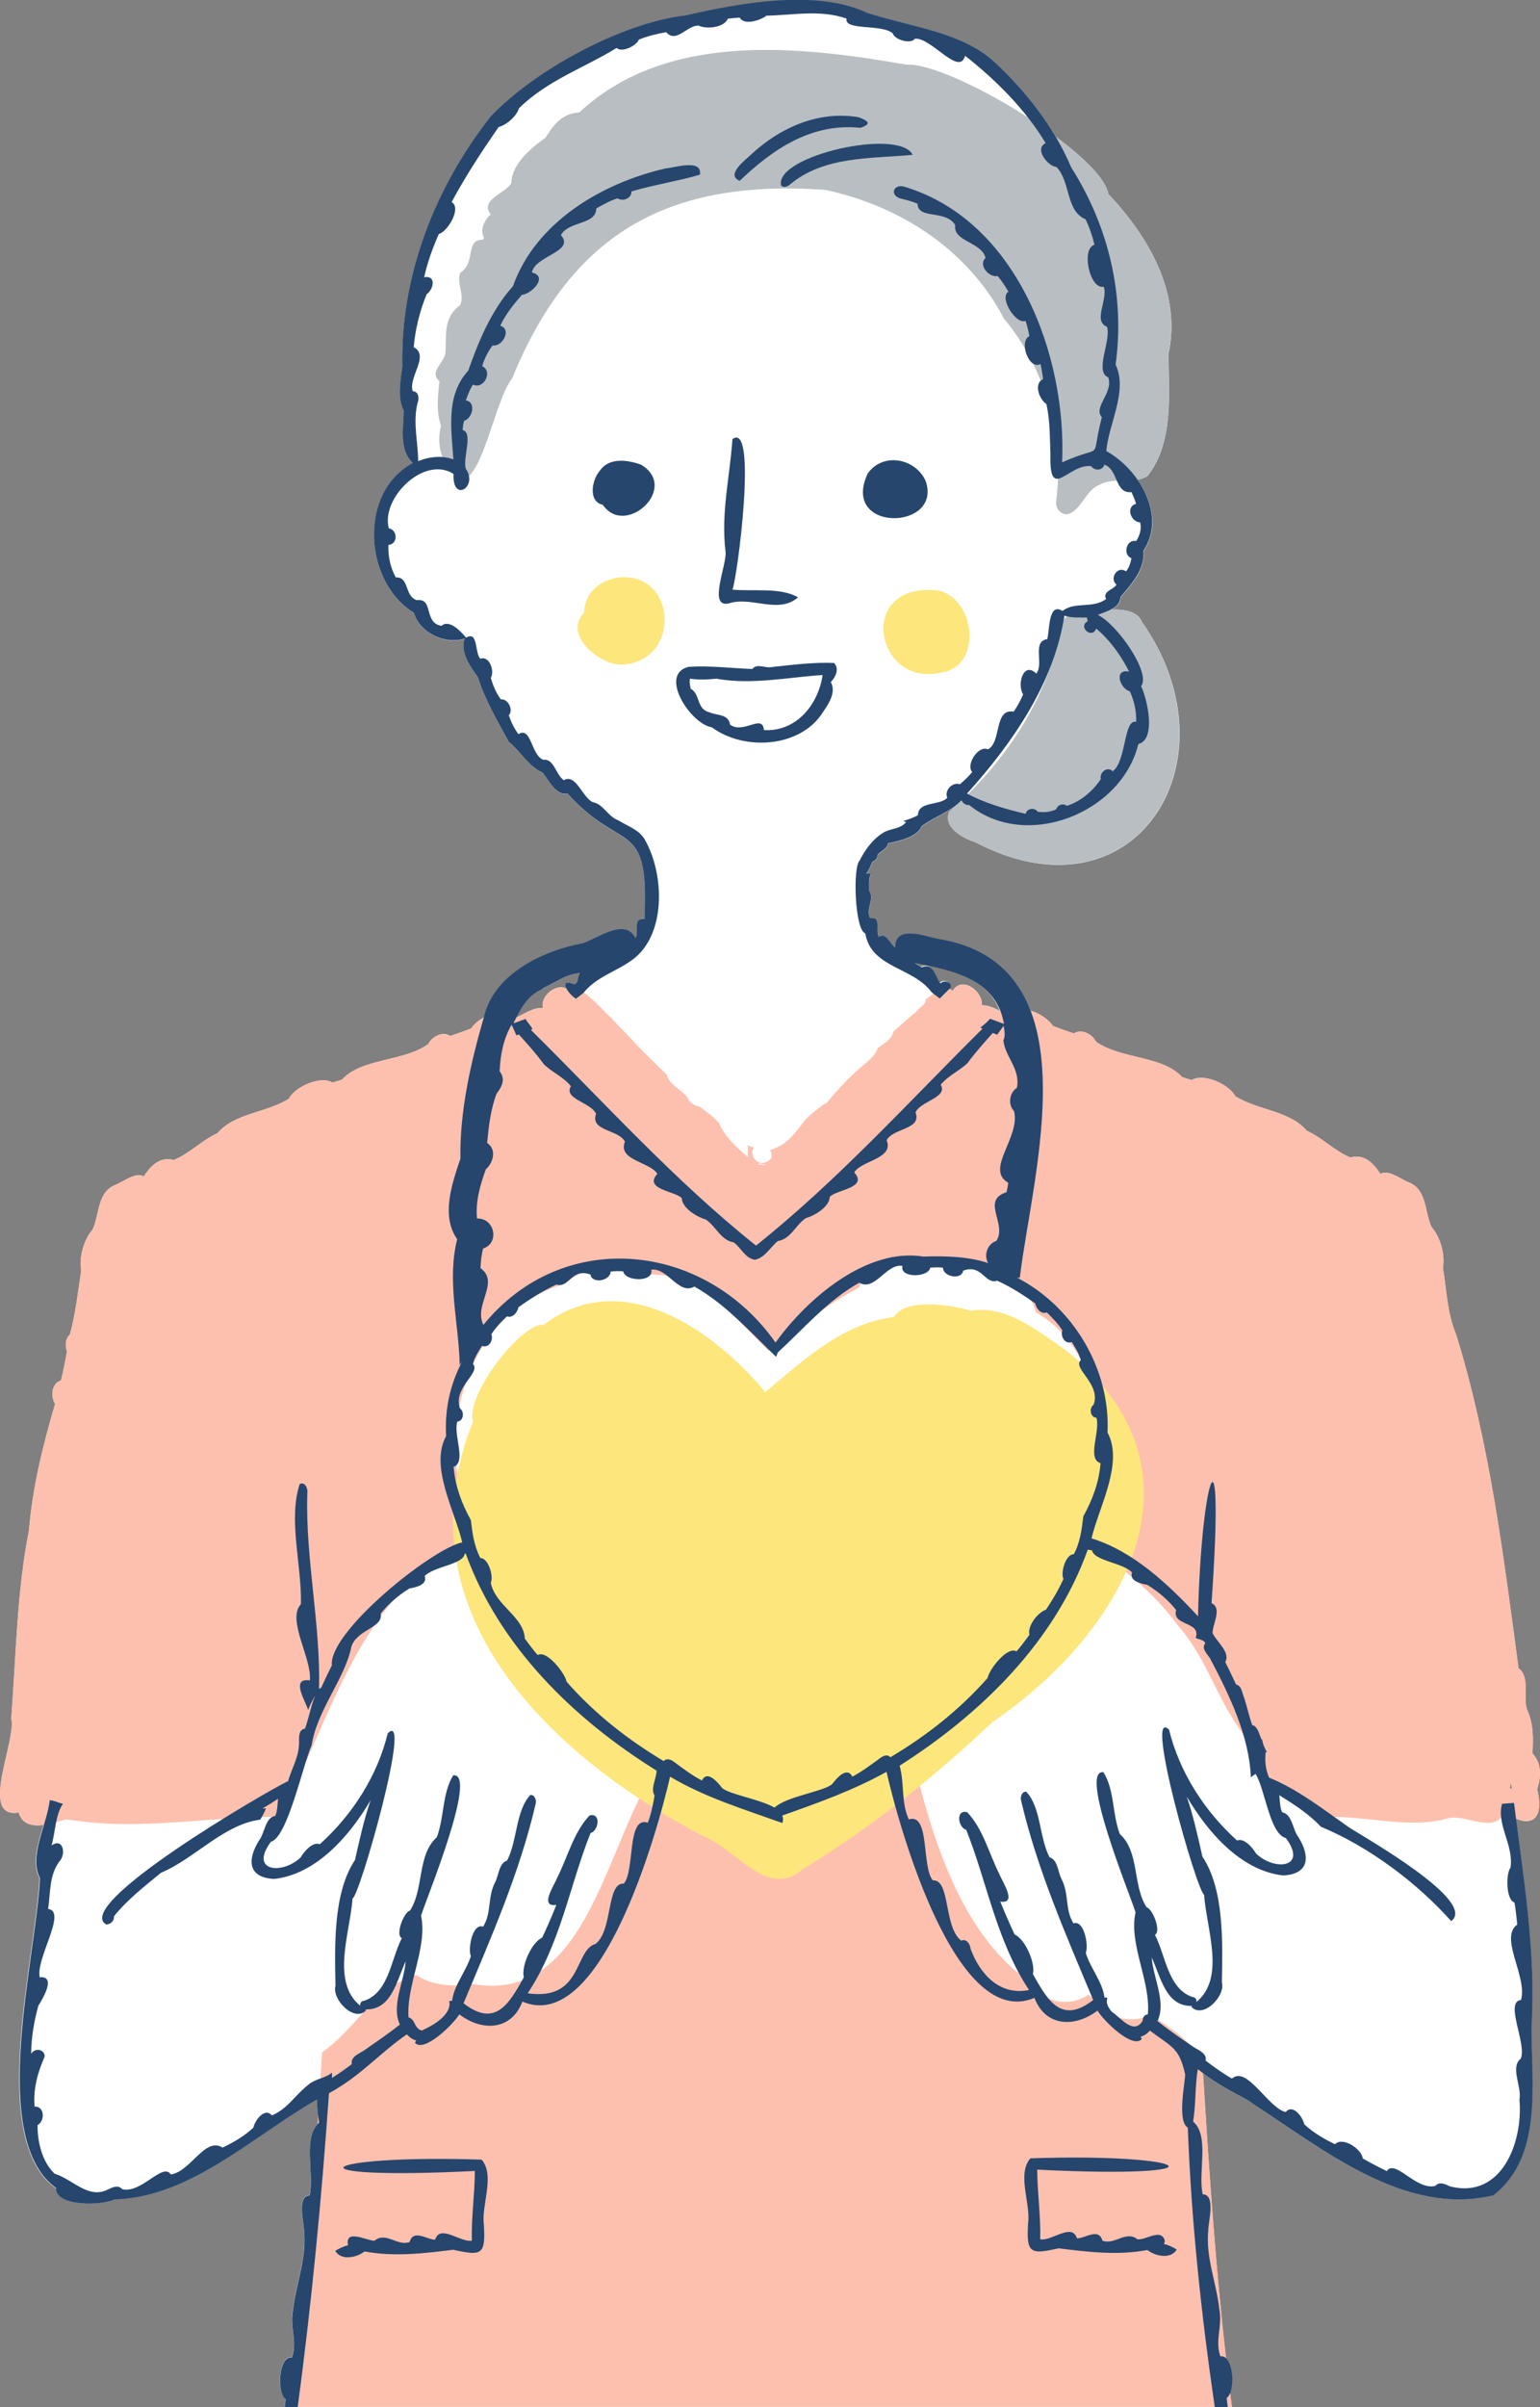 <?xml version="1.0" encoding="UTF-8"?>
<svg id="_レイヤー_2" data-name="レイヤー 2" xmlns="http://www.w3.org/2000/svg" viewBox="0 0 127.94 199.79">
  <rect x="0" y="0" width="127.94" height="199.79" fill="#808080" stroke="none"/>
  <defs>
    <style>
      .cls-1 {
        fill: #b9bec2;
      }

      .cls-2 {
        fill: #fec0ae;
      }

      .cls-3 {
        fill: #26466d;
      }

      .cls-4 {
        fill: #fff;
      }

      .cls-5 {
        fill: #fde67c;
      }
    </style>
  </defs>
  <g id="_レイヤー_1-2" data-name="レイヤー 1">
    <g>
      <g>
        <path class="cls-4" d="M1.56,150.44s0,0,0,0c0,0,0,0,0,0,.27,1,1.13,1.15,2.05,1.04-.46,1.55-.98,3.18-.33,4.42-.28,6.46-4.39,21.65,1.36,25.74.03,1.52,3.78,1.43,4.9.91,6.27-.16,11.49-5.26,16.78-8.28.02.45.06.9.11,1.34-.01.23-.03.46-.04.69-1.2,1.28-.28,4.16-.68,5.92-1.09,0-.45,2.27-.46,2.99.22,2.3-.68,4.35-.92,6.55-.27,1.4.37,2.56-.08,3.9-1.16-.13-1.26,2.99-.53,3.46-.02.22-.05.44-.08.66h78.7c-.05-.39-.11-.79-.16-1.18.31-.79.22-2.35-.34-2.87-.88-7.86-1.42-15.77-1.9-23.66.42.32.85.62,1.3.9,0,0,0,0,0,0,.36.22.73.43,1.1.64,0,0,0,0,0,0,.22.12.43.23.65.35h0c.34.18.68.34.98.59,0,0,0,0,0,0,5.96,3.86,12.69,9.43,20.08,7.66,4.13-3.24,3.15-9.18,3.16-13.97.36-5.78-.53-11.57-1.28-17.29,1.49.65,2.32-.2,1.77-2.43.34-1.01.38-2.17-.39-2.97.06-1.28.1-2.48-.46-3.66-.35-1.04.29-2.69-.7-3.42,0,0,0,0,0-.01,0,0,0,0,0,0-1.25-9.33-2.4-18.72-5.19-27.71-.74-1.77-.78-3.68-1.09-5.49.19-1.15-.2-2.54-.95-3.42-.59-1.28-.36-3.13-1.94-3.72-.72-.31-1.63-1.05-2.31-.68-.61-.97-1.39-1.67-2.49-1.36-1.31-.54-2.34-1.65-3.63-2.23-1.41-1.67-4.09-1.69-5.93-2.86-.51-.99-2.61-1.94-3.62-1.34-.27-.08-.53-.16-.79-.24-1.65-1.81-5.08-1.47-7.17-2.95-.29-.62-1.2-1.1-1.82-.68-.6-.19-1.18-.4-1.76-.63-.27-.46-1.1-1.07-1.85-1.25-1.17-3.05-3.5-5.31-7.75-5.97-1.12-.23-3.49-1.15-3.49.74-.41-.3-.72-1.28-1.34-.88-.33-.54.3-1.67-.74-1.56-.38-.78.42-1.57-.08-2.27.02-.47-.08-1,.16-1.42h-.41c.25-.29.36-.62.51-.98.26-.09.46-.32.45-.6.27-.32.81-.49.86-.94.83-.17,2.46-.52,2.79-1.42.91-.69,2.05-1.07,2.93-1.8-.21.19-.42.39-.63.57-.57,1.28,1.12,2.21,2.14,2.53,13.34,6.99,21.94-6.82,13.85-18.29-.32-.83-1.36-1.05-2.54-1.01.42-.22.77-.52.79-1.03.91-1.08,2.04-2.28,1.9-3.83,1.25-1.87.75-4.13-.5-5.92.28-.05.54-.14.8-.29,2.2-2.73,1.8-6.78,1.76-10.12,1.1-5.08-1.61-9.72-5-13.32-.19-1.21-1.99-2.99-4.37-4.75-1.38-2.33-3.16-4.4-5.12-6.22-2.77-2.48-6.93-2.86-10.54-4.04-4.19-1.98-10.57-.82-15.03.21-5.35.62-12.53,4.51-16.22,8.38-4.67,5.92-7.54,13.34-7.35,20.77-.16,1.18-.43,2.58.11,3.68-.02,1.45-.41,3.24.75,4.34-4.52,2.42-4.09,9.84.1,12.44.52,1.71,2.66,2.64,4.22,2.12-.41,1.1.44,2.33,1.08,3.19.61,1.91,1.63,3.65,2.59,5.4.96.78,1.63,2.04,2.8,2.55.54.65,1.08,1.9,2.08,1.74,4.55,5.05,6.79,1.89,6.38,10.42-1.04-.1-.41,1.02-.74,1.56-.88-1.72-3.12.03-4.42.44-3.31.61-7.37,2.57-8.18,6.12-.47.27-.88.62-1.05.92-.58.23-1.16.44-1.76.63-.62-.42-1.53.06-1.82.68-2.09,1.48-5.52,1.14-7.17,2.95-.27.08-.53.16-.79.24-1.01-.6-3.11.35-3.62,1.34-1.84,1.17-4.52,1.19-5.93,2.86-1.29.58-2.32,1.69-3.63,2.23-1.1-.3-1.88.4-2.49,1.36-.68-.37-1.59.37-2.31.68-1.58.59-1.35,2.44-1.94,3.72-.74.88-1.14,2.27-.95,3.42-.27,1.75-.46,3.55-.94,5.31h0c-.39.34-.41.94-.24,1.39-.14.81-.3,1.61-.5,2.41h0s0,0,0,0c-.77.25-.9,1.29-.49,1.95h0s0,0,0,0c-1.02,3.49-1.87,6.89-2.17,10.52-1,4.99-1.07,10.37-1.47,15.59.45,1.85-2.73,8.39.63,7.8ZM125.51,147.98s0,0,0,0c0,0,0,0,0,0,.04.18.09.36.13.54-.08-.03-.15-.07-.21-.13.03-.13.05-.27.07-.41ZM83.07,83.91c-.49-.25-.99-.49-1.5-.47.09-1.18-1.64-2.47-2.43-1.2-.11-.06-.21-.14-.31-.23.36-.4-.39-.82-.75-.43-.42-.43-.55-1.79-1.57-1.33-.19-.12-.39-.25-.58-.37,3.06.57,6.08,1.29,7.13,4.03ZM45.04,82.05c1.03-.44,1.9-1.18,3.14-1.28-.26.34-.05.73-.46.93-.8-.33-.87-.03-.65.37-.85-.48-2.22.59-1.96,1.6-.79-.07-1.52.48-2.27.81.49-1,1.06-1.93,2.21-2.42Z"/>
        <path class="cls-4" d="M27.84,180.5s-.04,0-.06,0c.02-.26.04-.52.07-.77.01,0,.03-.01.04-.02-.01.26-.03.53-.05.79Z"/>
        <path class="cls-4" d="M79.63,66.66c.08-.08.17-.15.25-.23,0,0,0,0,0,0-.08.08-.17.15-.25.23Z"/>
      </g>
      <g>
        <path class="cls-5" d="M51.34,47.94c-1.45.21-2.78,1.25-2.81,2.91-1.78,1.83,1.23,4.32,3.1,4.32,4.96-.18,4.69-7.77-.3-7.23Z"/>
        <path class="cls-5" d="M77.06,48.98c-5.76,0-4.19,7.95,1,6.87,3.98-.43,2.83-7.27-1-6.87Z"/>
        <path class="cls-1" d="M83.37,26.4c3.48,4.14,5.09,9.89,4.37,15.25-.06.53.35,1.04.9,1.04,1.2-.26,1.51-2.01,2.73-2.46,1.21-.68,2.74.03,3.93-.71,2.2-2.73,1.81-6.78,1.76-10.12,1.1-5.08-1.61-9.73-5-13.32-.51-3.32-13.16-10.95-16.76-10.71-9.06-1.59-19.96-2.75-27.17,3.96-1.42.1-2.05.91-2.83,2.12-1.31.92-2.79,2.23-2.82,3.75h0s0,0,0,.01c-.53.87-2.65,1.36-1.71,2.59-.53.46-.93,1.29-.55,1.96-.04.05-.08.09-.12.14,0,0,0,0,0,0,0,0,0,0,0,0-1.48-.02-.53,1.91-1.86,2.73-.35.87.41,1.84-.02,2.71-1.45,1.05-1.1,2.51-1.22,3.99-.12.82-1.39,1.54-.49,2.31-.13,1.2-.29,2.51.13,3.71-.46,1.66.16,3.71,1.8,4.42,1.68-.19,2.72-6.64,4.11-8.37,4.99-12.17,13.06-16.55,26.02-15.64,6.17,1.33,11.81,4.92,14.83,10.67Z"/>
        <path class="cls-1" d="M94.84,51.6c-.68-1.79-4.78-.75-6.25-.4-.6.49-.54,1.39-.74,2.09-1.26,5.43-4.8,10.46-9,14.07-.57,1.28,1.12,2.21,2.14,2.53,13.34,6.99,21.94-6.82,13.85-18.29Z"/>
        <path class="cls-2" d="M102.35,199.79c-1.26-9.73-1.91-19.55-2.5-29.35-.98-.57-1.68-1.5-2.65-2.1,0,0,.02.01.03.02-.52-.37-1.02-.75-1.56-1.09-1.66.67-3.54.4-4.62-1.12.01.01.02.03.03.04-.2-.22-.4-.44-.64-.62-1.77,1.16-3.93.57-5.06-1.16.03.03.07.05.1.08-.38-.33-.7-.74-1.19-.9.04.02.09.03.13.05-5.2-4.44-7.33-12.37-8.88-18.92-2.45,1.62-5.37,5.77-8.58,4.08-3.73,3.27-8.34-1.37-12.15-2.43-4.43,6.02-5.78,19.97-15.48,18.32.03,0,.06-.01.09-.02-1.63.22-3.44.23-4.84-.74-3.33.89-5.06,4.53-7.82,6.42-.59,9.82-1.24,19.67-2.49,29.43h78.08Z"/>
        <path class="cls-2" d="M27.84,180.5s-.04,0-.06,0c.02-.26.04-.52.07-.77.01,0,.03-.01.04-.02-.01.26-.03.53-.05.79Z"/>
        <path class="cls-2" d="M127.32,145.55c.06-1.28.1-2.48-.46-3.66-.35-1.04.3-2.69-.7-3.42,0,0,0,0,0-.01,0,0,0,0,0,0-1.25-9.33-2.4-18.72-5.19-27.71-.74-1.77-.78-3.68-1.09-5.49.19-1.15-.2-2.54-.95-3.42-.59-1.28-.36-3.13-1.94-3.72-.72-.31-1.63-1.05-2.31-.68-.61-.97-1.39-1.67-2.49-1.36-1.31-.54-2.34-1.65-3.63-2.23-1.41-1.67-4.09-1.69-5.93-2.86-.51-.98-2.61-1.94-3.62-1.34-.27-.08-.53-.16-.79-.24-1.65-1.81-5.08-1.47-7.17-2.95-.29-.62-1.2-1.1-1.82-.68-.6-.19-1.18-.4-1.76-.63-.48-.8-2.68-2.08-3.16-.7-.91-.22-1.79-1.03-2.73-1,.09-1.18-1.64-2.47-2.43-1.2-.17-.09-.31-.24-.46-.37,0-.1,0-.21-.03-.31-.55.5-1.16.95-1.76,1.39.02.47-.56.66-.79,1.03-.66.51-1.25,1.1-1.89,1.63-.12.68-.84,1.02-1.34,1.41-.05.26-.2.46-.36.66,0,0,0,0,0,0-.16.16-.32.31-.48.47-1.27.98-2.37,2.19-3.4,3.43-.04,0-.08.01-.12.01-.57.44-1.16.85-1.65,1.39-.63.8-1.33,1.84-2.34,2.25.03-.01.06-.02.09-.03-.22.08-.42.21-.65.24.12.2.18.46.1.69-.28.38-.88.54-1.26.2-.32-.27-.42-.75-.18-1.1-.18-.02-.35-.1-.51-.18v.98c-.9-.8-1.92-1.68-2.38-2.82-.48-.54-1.07-.95-1.65-1.39-.41-.02-.81-.34-.97-.7-.48-.71-1.54-1.07-1.72-1.92-.96-.97-1.98-1.89-2.9-2.9,0,0,.02.02.03.02-1.47-1.5-2.87-3.11-4.54-4.38,0,.02.01.05.02.07-.18.15-.34.34-.55.45-.72-1.26-2.65.02-2.35,1.21-.97-.08-1.87.77-2.8.99-.48-1.39-2.68-.11-3.16.69-.58.23-1.16.44-1.76.63-.62-.42-1.53.06-1.82.68-2.09,1.48-5.52,1.14-7.17,2.95-.27.08-.53.16-.79.24-1.01-.6-3.11.35-3.62,1.34-1.84,1.17-4.52,1.19-5.93,2.86-1.29.58-2.32,1.69-3.63,2.23-1.1-.3-1.88.4-2.49,1.36-.68-.37-1.59.37-2.31.68-1.58.59-1.35,2.44-1.94,3.72-.74.88-1.14,2.27-.95,3.42-.27,1.75-.46,3.55-.94,5.31h0c-.39.34-.41.94-.24,1.39-.14.81-.3,1.61-.5,2.41h0s0,0,0,0c-.77.25-.9,1.29-.49,1.95,0,0,0,0,0,0,0,0,0,0,0,0-1.02,3.49-1.87,6.89-2.17,10.52-1,4.99-1.07,10.37-1.47,15.59.45,1.85-2.73,8.39.62,7.8,0,0,0,0,0,0,0,0,0,0,0,0,.47,1.73,2.7.92,3.93.58.27.05.52.08.75.09,5.48.83,11.39-.35,17-.3,4.25-7.9,6.73-19.27,16.24-22.9-.18-.54-.36-1.08-.53-1.61h0c-2.76-7.56-.34-17.27,8.03-19.76,1.66-1.61,4.91-1.95,6.86-.74,4.28-.24,7.23,3.63,10.02,6.32,2.34-1.89,4.82-3.82,7.51-5.25,1-2.3,4.02-1.93,6.05-1.61,3.19-.28,7.61.02,8.66,3.67,6.23,3.64,5.95,12.45,3.89,18.5,0,0,0-.02.01-.02-.01.05-.04.1-.05.15h0s-.01.04-.02.07h0s0,.02-.01.03c2.86,2.18,5.76,4.23,7.9,7.18,0,0,0,0-.01-.01,2.28,2.52,3.21,5.84,5.14,8.6h0s0,0,0,0h0c.86,1.3,1.77,2.57,2.47,3.96-.03-.08-.07-.15-.11-.23.39.7.52,1.62,1.35,1.93,0,0-.02,0-.03-.01.51.27,1.01.56,1.5.87,0,0-.01,0-.02,0,.04.02.08.05.11.07-.03-.02-.06-.04-.08-.06.03.02.06.04.09.06,0,0,0,0,0,0,.03.02.06.04.1.06,0,0-.01,0-.02-.01,0,0,.02.01.02.02,0,0,0,0,0,0,.38.25.75.51,1.12.78,3.62-.35,7.46,1.06,10.94.04,1.46-.33,3.79,1.38,4.64-.5,0,0,0,0,0,0,0,0,0-.01,0-.02,2.05,1.48,3.38.79,2.71-1.88.34-1.01.38-2.17-.39-2.97ZM63.49,96.7c-.18-.01-.37-.04-.56-.07,0,0,0-.01,0-.02.08-.01.15-.03.23-.04.14.05.28.08.42.1-.03.01-.05.02-.08.03ZM125.44,148.39c.03-.13.05-.27.07-.41,0,0,0,0,0,0,0,0,0,0,0,0,.04.18.09.36.13.54-.08-.03-.15-.07-.21-.13Z"/>
        <path class="cls-5" d="M88.43,112c-2.26-1.58-4.87-3.68-7.79-3.21-1.58-.46-5.38-1.11-6.38.53-4.26.52-7.49,3.57-10.68,6.23-4.35-5.22-11.96-10.51-18.41-5.58-1.74-.26-6.54,5.78-5.88,8.05-6.29,15.67,6.39,27.76,19.25,34.45,2.63,1.01,5.23,5.19,8.07,2.73,5.69-3.44,10.95-7.65,15.83-12.25,10.93-7.44,18.74-20.95,5.99-30.97Z"/>
      </g>
      <g>
        <path class="cls-3" d="M4.64,181.65c.03,1.52,3.78,1.43,4.9.91,6.27-.16,11.49-5.26,16.78-8.28.03.64.08,1.28.19,1.91-1.39,1.21-.38,4.23-.79,6.05-1.09,0-.45,2.27-.46,2.99.22,2.3-.68,4.35-.92,6.55-.27,1.4.37,2.56-.08,3.9-1.16-.13-1.26,2.99-.53,3.46-.02.22-.05.44-.08.66h1.08c1.17-8.7,2-17.45,2.6-26.05.32-.18.63-.36.94-.56,0,0,0,0,0,0,2.04-1.29,3.53-2.95,5.53-4.33.22.24.47.43.78.51-.04.06-.08.13-.11.19.77.85,3.18-1.52,3.69-2.36,1.91,1.45,4.33,1.34,5.24-1.06,6.5,2.79,11.19-13.96,12.27-18.67,2.9,1.73,6.13,2.7,9.32,3.85.09-.23.08-.44-.01-.62,3.01-1.06,5.91-2.1,8.67-3.63,1.07,4.69,5.77,21.55,12.29,18.76.91,2.4,3.33,2.5,5.24,1.06.49.84,2.92,3.22,3.68,2.36h0c-.03-.07-.07-.13-.11-.19.31-.08.56-.27.78-.51,1.92,1.44,2.42,1.42,2.93,3.63-.02.81-.68,3.9.22,4.42.29,7.78,1.12,15.52,2.24,23.21h1.08c-.03-.26-.06-.51-.09-.77.74-.46.63-3.59-.53-3.46-.46-1.34.19-2.49-.08-3.9-.24-2.2-1.14-4.25-.92-6.55,0-.71.64-2.99-.46-2.99-.42-1.8.6-4.86-.8-6.04.24-1.43.15-2.91.39-4.35.56.44,1.14.85,1.75,1.23,0,0,0,0,0,0,.36.22.73.43,1.1.64,0,0,0,0,0,0,.22.12.43.23.65.35h0c.34.18.68.34.98.59,0,0,0,0,0,0,5.96,3.86,12.69,9.43,20.08,7.66,4.13-3.24,3.15-9.18,3.16-13.97.39-6.23-.68-12.46-1.45-18.6-.33.02-.66.05-.99.07-.5,1.68.98,3.44.7,5.3-.39.5-.39,2.67.33,2.9.1.6.17,1.22.23,1.83-1.53,1.07.87,4.34.31,6.26-1.4.13.51,3.65-.02,4.87-.91.72.11,2.33-.11,3.39.32,3.53-1.47,8.3-5.77,7.21-.44-.21-.88-.42-1.22-.04-1.61.39-3.33-2.27-4.03-1.23-.7-.34-1.37-.69-2-1.05-.07-.78-1.67-1.84-2.3-1.18-.92-.44-1.81-.96-2.56-1.66-.11-.59-.95-1.73-1.54-1.01-1.44-.33-3.23-3.89-4.46-2.78-.76-.43-1.5-.96-2.19-1.49.15-.65-.74-.91-1.15-1.23-1.03-.7-1.86-1.27-2.85-2.05.75-1.58-.36-3.59-.48-5.28.76,1.63,1.17,4.09,3.36,4.02-.03.02-.05.05-.08.06.97,1.07,2.88-.88,2.55-2.03.06-3.34.2-7.7-1.62-10.43-.38-1.69-.75-3.37-1.3-4.98,1.71,2.92,4.49,6.16,8.01,6.55,2.21-.11,2.24-1.61,1.27-3.18-.48-.6-.52-1.93-1.35-2.06-.16-.27-.19-.86-.24-1.42,1.27.79,2.45,1.55,3.46,2.62,4.05,1.68,8.02,4.69,10.82,7.83,2.2-1.62-7.03-6.85-8.49-7.78h0c-2.1-1.47-4.26-3.17-6.62-4.12-.32-.67-.38-1.39-.3-2.13.04,0,.07.01.11.01-.2-.32-.35-.68-.4-1.05-.02,0-.04,0-.05,0-.17-.35-.26-.87-.58-1.12h0c-.06-.04-.12-.06-.2-.08-.26-.73-.42-1.5-.66-2.24,0,0,0,0,0,0-.18-.38-.19-1.02-.68-1.13h0c-.3-.61-.58-1.25-.9-1.86.46-.81-.72-1.68-1.05-2.4-.02-.76.83-2.07-.09-2.49,1.13-16.1-.86-10.69-1.12,1.09-2.52-2.71-5.39-5.4-8.85-6.47.62-2.61,2.69-6.27,1.33-8.78.25-5.21-2.8-10.42-7.52-12.86.08,0,.15.01.23.02,1.06-8.8,6.3-26.11-6.87-28.16-1.12-.23-3.49-1.15-3.49.74-.41-.3-.72-1.28-1.34-.88-.33-.54.3-1.67-.74-1.56-.38-.78.42-1.57-.08-2.27.02-.47-.08-1,.16-1.42h-.41c.25-.29.36-.62.51-.98.26-.09.46-.32.45-.6.27-.32.81-.49.86-.94.83-.17,2.46-.52,2.79-1.42,1.05-.79,2.42-1.19,3.32-2.16.1.26.39.44.64.4,4.72,3.82,12.65.68,14.05-5.06,1.52-.38.73-3.78.23-4.8.85-1.08-1.98-5.15-3.6-5.92.72-.31,1.84-.54,1.89-1.49.91-1.08,2.04-2.28,1.9-3.83,1.94-2.9-.34-6.76-3.08-8.28.17-2.21,1.82-5,.77-7.17.79-5.71-.57-11.48-3.68-16.36-1.45-3.42-3.78-6.35-6.43-8.81-2.77-2.48-6.93-2.86-10.54-4.04-4.19-1.98-10.57-.82-15.03.21-5.35.62-12.53,4.51-16.22,8.38-4.67,5.92-7.54,13.34-7.35,20.77-.16,1.18-.43,2.58.11,3.68-.02,1.45-.41,3.24.75,4.34-4.52,2.42-4.09,9.84.1,12.44.52,1.71,2.66,2.64,4.22,2.12-.41,1.1.44,2.33,1.08,3.19.61,1.91,1.63,3.65,2.59,5.4.96.78,1.63,2.04,2.8,2.55.54.65,1.08,1.9,2.08,1.74,4.55,5.05,6.79,1.89,6.38,10.42-1.04-.1-.41,1.02-.74,1.56-.88-1.72-3.12.03-4.42.44-3.32.61-7.41,2.59-8.19,6.16-1.08,3.74-2.01,7.79-1.94,11.71-.69,2.04-1.64,4.75-.27,6.69-.87,3.45.14,6.98.21,10.43.06-.08.12-.16.18-.24-1,1.94-1.43,3.96-1.31,6.15-1.38,2.51.72,6.2,1.34,8.82-2.55.55-11.14,7.45-10.83,10.22-.26.5-.5,1-.73,1.51,0,0,0,0,0,0-.09.18-.12.39-.34.42.16-5.22-1.14-10.82-.97-16.21.07-.37-.17-1-.63-.78-.98,2.94.18,6.76.1,9.97-1.21,1.29.94,4.55.74,6.33-1.64-.24-.35,1.73-.14,2.46.15-.42.36-.81.58-1.2-.05.14-.11.28-.16.42,0,0,0,0,0,0-.25.77-.41,1.56-.68,2.32-.61.11-.47.8-.5,1.26-.02,1.1-.6,2.06-.91,3.1-1.89.9-17.94,10.26-15.11,11.9.34,0,.7-.3.64-.67,1.13-1.41,2.53-2.48,3.91-3.62,2.81-1.18,5.23-4.03,8.25-4.41.18-.3.35-.61.48-.93-.1,0-.19,0-.29,0,.44-.26.87-.52,1.29-.81-.05.57-.08,1.15-.24,1.43-.83.12-.87,1.46-1.35,2.05-.97,1.58-.94,3.07,1.27,3.18,3.52-.39,6.3-3.62,8.01-6.54-.55,1.61-.92,3.28-1.3,4.97-1.82,2.73-1.68,7.09-1.62,10.43-.32,1.15,1.59,3.1,2.56,2.03-.03-.02-.05-.04-.08-.06,2.18.07,2.59-2.36,3.35-3.99-.12,1.68-1.22,3.68-.48,5.25-.98.77-1.82,1.34-2.84,2.05-.41.32-1.3.58-1.15,1.23-.53.4-1.08.79-1.65,1.15,0-.15,0-.29,0-.44-.61.5-1.42.49-2.02,1.05-1.06.83-1.65,1.93-2.97,2.5-.6-.71-1.43.43-1.54,1.01-.74.7-1.64,1.22-2.56,1.66-1.46-.93-2.64,1.99-4.3,2.23-.65-1.05-2.46,1.62-4.03,1.22-.35-.37-.77-.18-1.22.04-1.62.8-2.89-.86-4.4-1.32-1.03-.97-1.44-2.64-1.42-4.04.63-.33.59-1.58-.25-1.54-.12-1.52.27-2.83.84-4.15,0-.63-.84-.74-1.12-.22,0-1.34.24-2.69.59-3.98.34-.57,1.54-2.5.12-2.38-.35-1.54,2.3-5.47.7-5.67.19-1.34.09-2.81.93-3.94.58-.59.33-2.01-.65-1.33.33-1.12.3-2.52.95-3.46-.38-.07-.72-.28-1.1-.29-.22,2.01-1.76,4.65-.81,6.46-.28,6.46-4.39,21.65,1.36,25.74ZM90.72,128.66c.12.9,2.56,1.04,3.33,1.86-.26.72.75.93,1.27,1.03.9.56,1.73,1.25,2.39,2.09-.38,1.35,2.12.92,1.62,2.32.28.12.66.14.81.43-.37.4.14.9.37,1.23,1.64,3.1,3.27,6.48,3.41,9.91.12-.11.26-.2.39-.29.8,1.27,1.16,4.98,2.52,5.33,1.85,2.5-.98,2.74-2.48,1.28-.26-.45-.99-1.33-1.58-1.08-2.72-2.46-4.78-5.67-5.65-9.2-2.11-2.07,2.31,13.41,2.91,13.69.2,2.85,1.81,6.91-.63,8.91.02-.2-.09-.41-.34-.41-2.03-.7-2.21-3.41-3.11-5.16.55-.29-.2-2.18-.69-2.28-1.18-1.82-.58-4.61-2.23-6.09-.63-1.65-.43-3.65-1.36-5.13-2.08-.25,2.22,10.18,2.67,11.63-.59,2.64,1.28,5.75,1.02,8.47-.27.02-.45.26-.42.51-.74,1.27-1.82-.23-2.57-.72-.3-.35-.52-.72-.37-1.17-.08-.01-.16-.01-.24-.01-.16-1.29-1.15-2.41-1.56-3.71.26-.56-.12-2.77-1.02-2.45-.72-1.16-.35-2.42-.98-3.66-.31-.57-.31-1.62-1.01-1.83-.86-1.67-.7-4.12-1.92-5.43-.35-.07-.52.4-.45.68,1.34,5.76,3.73,11.17,6,16.6-2.6,2.02-3.75.12-5.01-2.16.23-.92-.65-2.9-1.52-3.28-.42-.9-.82-1.81-1.19-2.73,1.46.23.15-1.68-.07-2.27-.86-1.7-1.36-3.77-2.68-5.15-.98-.25-.76,1.28-.08,1.46,1.73,4.33,2.49,9.17,5.22,13.3-2.41.49-4.06-1.28-4.85-3.4-.04-.4-.34-.89-.79-.7-1.47-1.15-.88-5.1-2.35-5-.95-1.09-.22-5.63-2-5.06-.66-1.47-.34-2.93-.76-4.46,6.75-4.29,12.88-10.27,15.63-17.93.11.02.23.03.34.06ZM93.78,55.74c-1.26-.23-.76,1.41.08,1.64.37.79.56,1.67.53,2.54-1.04-.28-.8,3.23-1.94,4.1-.45-.45-1.13.09-1,.65-.65.99-1.67,1.86-2.83,2.22-.29-.25-.77-.08-.87.28-.47.24-1.03.28-1.54.21-.25-.38-.91-.29-1,.17-1.68-.39-3.38-.88-4.87-1.68,3.77-4.18,7.21-9.13,8.09-14.77.61.21,1.26.14,1.89.16-.01.1,0,.2.06.3-.88.44.34,1.54.69.61,1.14.96,2.06,2.24,2.73,3.57ZM45.04,82.05c1.03-.44,1.9-1.18,3.14-1.28-.26.34-.05.73-.46.93-1.41-.58-.55.8.13,1.2,0,0,0,0,0,0,0,0,0,0,0,0,.2-.16.42-.31.62-.48,0,0,0,0,0,0,1.05-1.31,2.64-1.75,3.92-2.65,3-2.01,2.85-7.23,1.14-10.15-.5-.78-1.39-1.04-2.16-1.53-.84-.28-1.27-1.37-2.11-1.5-.88-.39-1.41-2.41-2.42-1.83-.66-.43-.82-1.83-1.7-1.69-1.04-.41-.99-2.81-2.07-2.13-.35-.47-.61-1.01-.8-1.57.41-.44-.06-1.38-.66-1.32-.4-.53-.65-1.16-.84-1.79.35-.51-.1-1.87-.86-1.58-.49-.47-.16-2.36-1.19-1.75-.4-.49-1.4-1.57-2.04-.98-1.51-.24-.63-2.33-2.05-2.13-1.05-.34-.61-1.96-1.75-1.89-.45-.81-.65-1.76-.61-2.7.8-.06.78-1.24.03-1.38-.67-2.51,2.95-6.08,5.38-4.51-.12,2.43,2.07,1.09,1.02-.43-.28-.84.63-3.01-.26-3.21.01-.25.04-.52.12-.77.68-.18,1.03-1.57.14-1.69.16-.45.33-.91.59-1.32.89.45,1.69-1.09.77-1.53.17-.59.48-1.22.87-1.72.8.15,1.62-1.35.63-1.63.45-.96,1.08-1.74,1.8-2.57.81-.06,2.22-1.53.83-1.85.26-1.41,3.62-1.72,2.41-3.1.63-1.19,2.92-.83,2.94-2.22.58-.33,1.1-.62,1.76-.84.44.3,1.19,0,1.16-.57,1.92-.56,3.87-.86,5.69-1.39.2-1.35-2.08-.58-2.85-.52-5.26,1.2-10.8,4.45-12.68,9.77-1.8,2.01-2.84,4.53-3.72,7.02-1.89,2.05-1.4,4.9-1.23,7.36-.93-.33-1.99-.24-2.93.15,0-1.55-.45-3.17-.06-4.79.16-.39.13-.99-.39-1.02-.39-1.15,1.43-2.97.08-3.65.13-1.47.5-3.02,1.08-4.4.59-.42.81-1.59-.21-1.41.27-1.24.71-2.44,1.22-3.59.71-.17,1.92-2.15,1.06-2.65,1.2-2.22,2.47-4.15,3.9-6.22.69-.2,1.48-.88,1.7-1.57,2.4-2.34,5.39-3.33,8.11-5,.45.42,1.66-.19,1.84-.69.74-.3,1.5-.48,2.28-.62.83.98,1.76-.62,2.71-.54.59.3,2.09.19,2.41-.58.33-.04.66-.07.99-.09.36.69,1.75.21,2.22-.16,2.26-.04,4.43-.52,6.65.24-.2,1.04,2.9.42,3.84,1.23.15.53,1.5.93,1.84.44,1.35-.12,3.69,3.18,4.17,1.42,2.49,1.95,5.01,4.44,6.69,7.25-.97.46.17,1.92.9,1.98,1.18,1.22.77,3.67,2.42,4.34.32.68.55,1.34.74,2.12-1.13.3-.41,3.73.77,3.48.38,1.03-.94,2.86.27,3.32.36,1.15-1.07,3.74.1,4.2.46,1.27-1.29,2.5-.53,3.31-1.01,3.92.37,2.1-3.3,3.75.39-8.9-3.78-20.1-13.13-22.89-.8-.22-1.22.58-.42.95.53.15,1.02.24,1.54.47.03,1.34,2.36.46,3.13,1.78-.2,1.37,2.19,1.38,2.52,2.72-.64.59.29,1.65,1,1.5.35.4.63.85.9,1.3-.8.5.63,2.76,1.42,2.42.14.41.24.84.32,1.27-.9.42-.04,2.86.93,2.31.08.42.16.84.21,1.26-.81.36-.32,1.69.27,2.06.32,1.4.28,2.82.34,4.22-.1,3.98,1.49.72,3.38.94.28.4.95.39,1.1-.12,1.16.38.86,2.43,2.25,2.28.15.31.29.64.38.97-.88.23-.44,1.52.34,1.54.14.53-.03,1.1-.33,1.55-.81-.18-1.15,1.15-.39,1.42-.07.39-.2.79-.45,1.1-.69-.52-1.43.59-.79,1.1-.27.44-1.18.53-.87,1.19-1.07.82-2.63.19-3.61.99-1.22-.76-1.06,1.65-1.28,2.34-1.3.2-.24,2.06-.91,2.86-1.04-1.04-1.63.85-1.09,1.73-.21.5-.48.98-.78,1.43-1.67-.29-.99,2.52-2.14,3.13-.8-.37-1.86,1.27-1.31,1.88-.3.38-.66.7-1.02,1.02-.61-.23-1.33.52-1.05,1.12-.64.68-2.4.25-2.44,1.44-.38.23-.8.35-1.22.49.08.03.16.06.24.09-.5.6-1.24.49-1.89.87-.89.55-1.52,1.42-1.98,2.33-.57.56-.4,5.74.48,6.04.47,2.86,3.96,2.79,5.49,4.86,0,0,0,0,0,0,.22.2.47.36.7.54.24-.26.49-.5.74-.74,0,0,0,0,0,0,.56-.43-.3-.93-.68-.51-.42-.43-.55-1.79-1.57-1.33-.19-.12-.39-.25-.58-.37,3.41.64,6.79,1.45,7.42,5.06-.38-.15-.78-.28-1.16-.43-.23.29-.52.5-.8.74.06.03.12.06.18.08-6.17,6.11-12,12.57-18.82,18.01-6.78-5.4-12.57-11.84-18.71-17.91.05-.02.1-.04.14-.07-.16-.3-.42-.53-.58-.84-.33.14-.67.25-1,.37.55-1.15,1.11-2.3,2.42-2.86ZM40.41,97.02c.58-.57.86-1.62.06-2.15.13-1.38.29-2.78.78-4.08.42-.55.79-1.21.26-1.86.05-1.34.31-2.7.99-3.87.14.29.28.58.4.88.07-.03.14-.06.2-.08.75.83,1.47,1.63,2.1,2.5.72.68,1.6,1.02,2.23,1.8-.64,1.06,1.66,1.34,2.09,2.29-.53,1.45,1.89,1.29,2.4,2.32-.64,1.55,2.13,1.68,2.69,2.67-1.18,1.28,1.5,1.43,2.03,2.01.03.83,1.25,1.56,1.99,1.77.83.54,1.26,1.74,2.32,1.9.62.44.95,1.33,1.77,1.45.85-.19,1.27-1.05,1.91-1.56,1.07-.16,1.49-1.37,2.32-1.9.74-.21,1.95-.93,1.99-1.77.53-.59,3.21-.73,2.03-2.02.56-.99,3.33-1.13,2.69-2.67.52-1.03,2.94-.87,2.4-2.32.43-.95,2.72-1.23,2.09-2.29.64-.78,1.52-1.12,2.23-1.8.63-.86,1.35-1.66,2.1-2.5.12.05.24.1.36.15.18-.25.36-.49.54-.74.07.39.16.82-.02,1.2.12,1.36,1.44,2.37,1.12,3.95-.63.4-.76,1.38-.24,1.92.56,2.18-2.44,4.84-.48,5.95-.02.27-.08.53-.14.79-2.15.68.07,2.62-.84,4.04-.76.24-1.07,1.2-.69,1.84-1.63-.55-3.61-.6-5.38-.54-4.72-.76-9.67,3.5-12.28,7.14-5.89-8.37-17.63-9.62-24.27-1.47-.84-1.66,1.4-3.52-.24-4.71.02-.55.08-1.09.21-1.62,1.42-.48.95-2.55-.5-2.5-.14-1.41.27-2.82.75-4.13ZM37.64,121.77c1.17-.34,0-2.67.35-3.77.53-.04.61-.81.23-1.09-.63-1.73,1.77-2.97,1.07-3.69.12-.53.45-1.04.75-1.51.57.23.97-.47.78-.96.35-.56.81-1.03,1.29-1.49.47.18.88-.33.96-.75.99-.71,2.03-1.37,3.16-1.89,1.01.35,1.26-1.4,2.82-.83.15.82,1.67.51,1.68-.24.35-.05.7-.05,1.05-.02.14.85,2.58.92,2.32-.14,1.37-.2,2.29,2.15,3.59,1.4,2.63,1.49,4.64,3.77,6.78,5.83.07-.11.1-.23.13-.34,2.13-1.95,4.16-4.35,6.79-5.81,1.3.75,2.22-1.6,3.58-1.4-.25,1.05,2.18.98,2.32.14.35-.03.7-.03,1.05.01,0,.75,1.53,1.07,1.68.25,1.58-.58,1.8,1.18,2.82.83,1.14.52,2.17,1.18,3.17,1.89.07.42.48.93.96.75.47.46.94.93,1.29,1.49-.18.49.22,1.19.78.96.29.47.62.98.75,1.51-.72.68,1.69,1.97,1.07,3.69-.39.28-.31,1.05.23,1.09.34,1.1-.82,3.42.34,3.77-.12,1.59-.69,3.08-1.43,4.41-.14,1.1-.24,2.11-.79,3.15-.68-.02-1.12,1.55-.86,2.05-.4.89-.91,1.74-1.45,2.55-.69.23-1.56,1.35-1.38,2.09-.35.47-.69.94-1.07,1.37-.77-.45-2.28,1.51-2.4,2.21-2.36,2.66-5.05,4.78-8.08,6.58-.31-.36-.78,0-1.05.22-.69.49-1.36,1-2.11,1.39-.46-.9-1.33.17-1.69.63-.74.62-3.79,1.01-4.77,1.94-1.25-.71-3.7-1.08-4.35-1.62-.36-.46-1.23-1.54-1.69-.63-.82-.43-1.55-.98-2.29-1.53,0,0,0,0,0,0-.26-.2-.63-.36-.88-.08-3.02-1.81-5.72-3.92-8.07-6.59-.11-.68-1.66-2.67-2.4-2.21-.39-.44-.72-.91-1.07-1.37-.08-1.83-2.43-2.72-2.83-4.63.26-.5-.19-2.07-.86-2.05-.54-1.05-.66-2.05-.79-3.15-.74-1.33-1.31-2.82-1.43-4.41ZM33.37,160.9c-.9,1.76-1.07,4.48-3.11,5.17-.25,0-.36.21-.34.41-2.44-2-.83-6.06-.63-8.91.55-.05,5.05-15.87,2.92-13.69-.86,3.53-2.92,6.74-5.64,9.2-.59-.25-1.32.62-1.58,1.08-1.5,1.46-4.33,1.21-2.48-1.29,1.37-.33,2.67-6.43,3.38-8.01.45-2.91,2.77-5.53,3.3-8.17.45-1.45,2.68-1.57,2.43-2.75.66-.83,1.49-1.53,2.39-2.09.52-.09,1.53-.3,1.27-1.03.78-.82,3.22-.95,3.33-1.86.03,0,.05,0,.08-.01,2.79,7.72,9.01,13.77,15.86,18.02-.02.7-.53,1.45-.17,2.08-.14.76-.28,1.52-.56,2.24-1.77-.58-1.05,3.98-2,5.06-1.45-.11-.89,3.87-2.34,5-1.8.51-1.07,4.76-5.64,4.1,2.74-4.13,3.49-8.97,5.22-13.3.68-.18.9-1.71-.08-1.46-1.32,1.38-1.82,3.46-2.68,5.15-.22.59-1.54,2.5-.08,2.27-.36.92-.76,1.84-1.18,2.73-.86.36-1.76,2.36-1.52,3.28-1.26,2.29-2.41,4.18-5.01,2.16,2.27-5.42,4.67-10.84,6-16.6.06-.28-.11-.75-.46-.68-1.22,1.32-1.06,3.77-1.92,5.43-.69.22-.69,1.26-1.01,1.83-.63,1.25-.27,2.51-.98,3.66-.91-.32-1.28,1.9-1.02,2.45-.42,1.3-1.41,2.41-1.56,3.71-.08,0-.16,0-.24.01.25,1.15-1.42,2.08-2.28,2.45-.65-.17-.53-.95-1.1-1.09-.19-2.74,1.6-5.8,1.04-8.45.44-1.4,4.77-11.91,2.67-11.64-.92,1.49-.73,3.48-1.36,5.14-1.65,1.47-1.05,4.27-2.23,6.09-.49.1-1.24,1.99-.69,2.28Z"/>
        <path class="cls-3" d="M40.02,179.26c-13.81-.45-16.55,1.74-.57.94-.01,1.93-.3,3.84-.25,5.78-.93.19-2.63-1.4-3.05-.08-.66.02-1.81-.92-2.12.2-1.05.37-1.96-.9-2.92-.11-.69-.01-2.46-1.02-2.2.38-.38.08-.73.26-1.06.46.49.85,1.8.55,2.44.05,2.45.46,4.95.16,7.37-.14,2.36.53,2.69.43,2.54-2.06-.23-1.64.95-4.08-.18-5.41Z"/>
        <path class="cls-3" d="M96.08,185.51c-.55.05-1,.37-1.57.37-.96-.78-1.87.48-2.92.11-.31-1.12-1.45-.18-2.12-.2-.42-1.33-2.11.27-3.05.08.05-1.94-.24-3.85-.25-5.78,16.06.8,13.16-1.4-.57-.94-1.14,1.33.05,3.77-.19,5.41-.15,2.49.18,2.59,2.54,2.06,2.42.3,4.92.61,7.37.14.64.51,1.95.8,2.44-.04-.33-.2-.68-.38-1.06-.46.22-.41-.2-.85-.63-.75Z"/>
        <path class="cls-3" d="M61.45,15.01c2.76-2.64,5.97-4.82,10.03-4.4,1.02-.34.6-.6-.15-.88-3.31-.56-6.49.84-8.89,3.06-.5.48-2.19,1.72-.99,2.22Z"/>
        <path class="cls-3" d="M64.89,15.38c.17.23.46.12.66,0,2.89-2.48,6.87-2.19,10.27-2.53-1.11-2.26-11.46.08-10.93,2.53Z"/>
        <path class="cls-3" d="M60.57,50.08c1.84-.61,4.11.93,5.73-.5-1.48-.85-3.72-.47-5.45-.64.41-1,2.11-14.06,0-12.49-.21,3.1-.96,6.13-.58,9.27.2,1.02-1.54,4.82.3,4.36Z"/>
        <path class="cls-3" d="M59.14,60.37c2.65,1.97,7.33,1.72,9.21-1.23.51-.74,1.14-1.7.67-2.52.41-.43.73-1.13.27-1.59-1.69-.07-3.43.15-5.18.34-.51.12-1.22-.34-1.61.16-1.79-.07-3.52-.29-5.29-.18-2.52.61.13,4.72,1.92,5.02ZM59.59,56.35c2.94.5,5.82-.13,8.75-.32-.36,2.46-2.19,4.73-4.88,4.57-.09-1.4-1.72.38-2.81-.46-.13-.9-1.12-.74-1.69-1.01,0,0,0,0,0,0-1.12-.25-.76-1.52-1.58-1.96-.05-.26-.12-.57-.06-.84.74.12,1.52.07,2.26,0Z"/>
        <path class="cls-3" d="M72.09,39.3c-2.31,4.92,6.21,4.76,4.82.64-.85-1.91-3.55-2.43-4.82-.64Z"/>
        <path class="cls-3" d="M53.23,38.56c-1.12-.4-2.65-.6-3.4.52-.65.72-1,2.56.25,2.82,1.86,2.75,6.42-1.41,3.16-3.34Z"/>
      </g>
    </g>
  </g>
</svg>